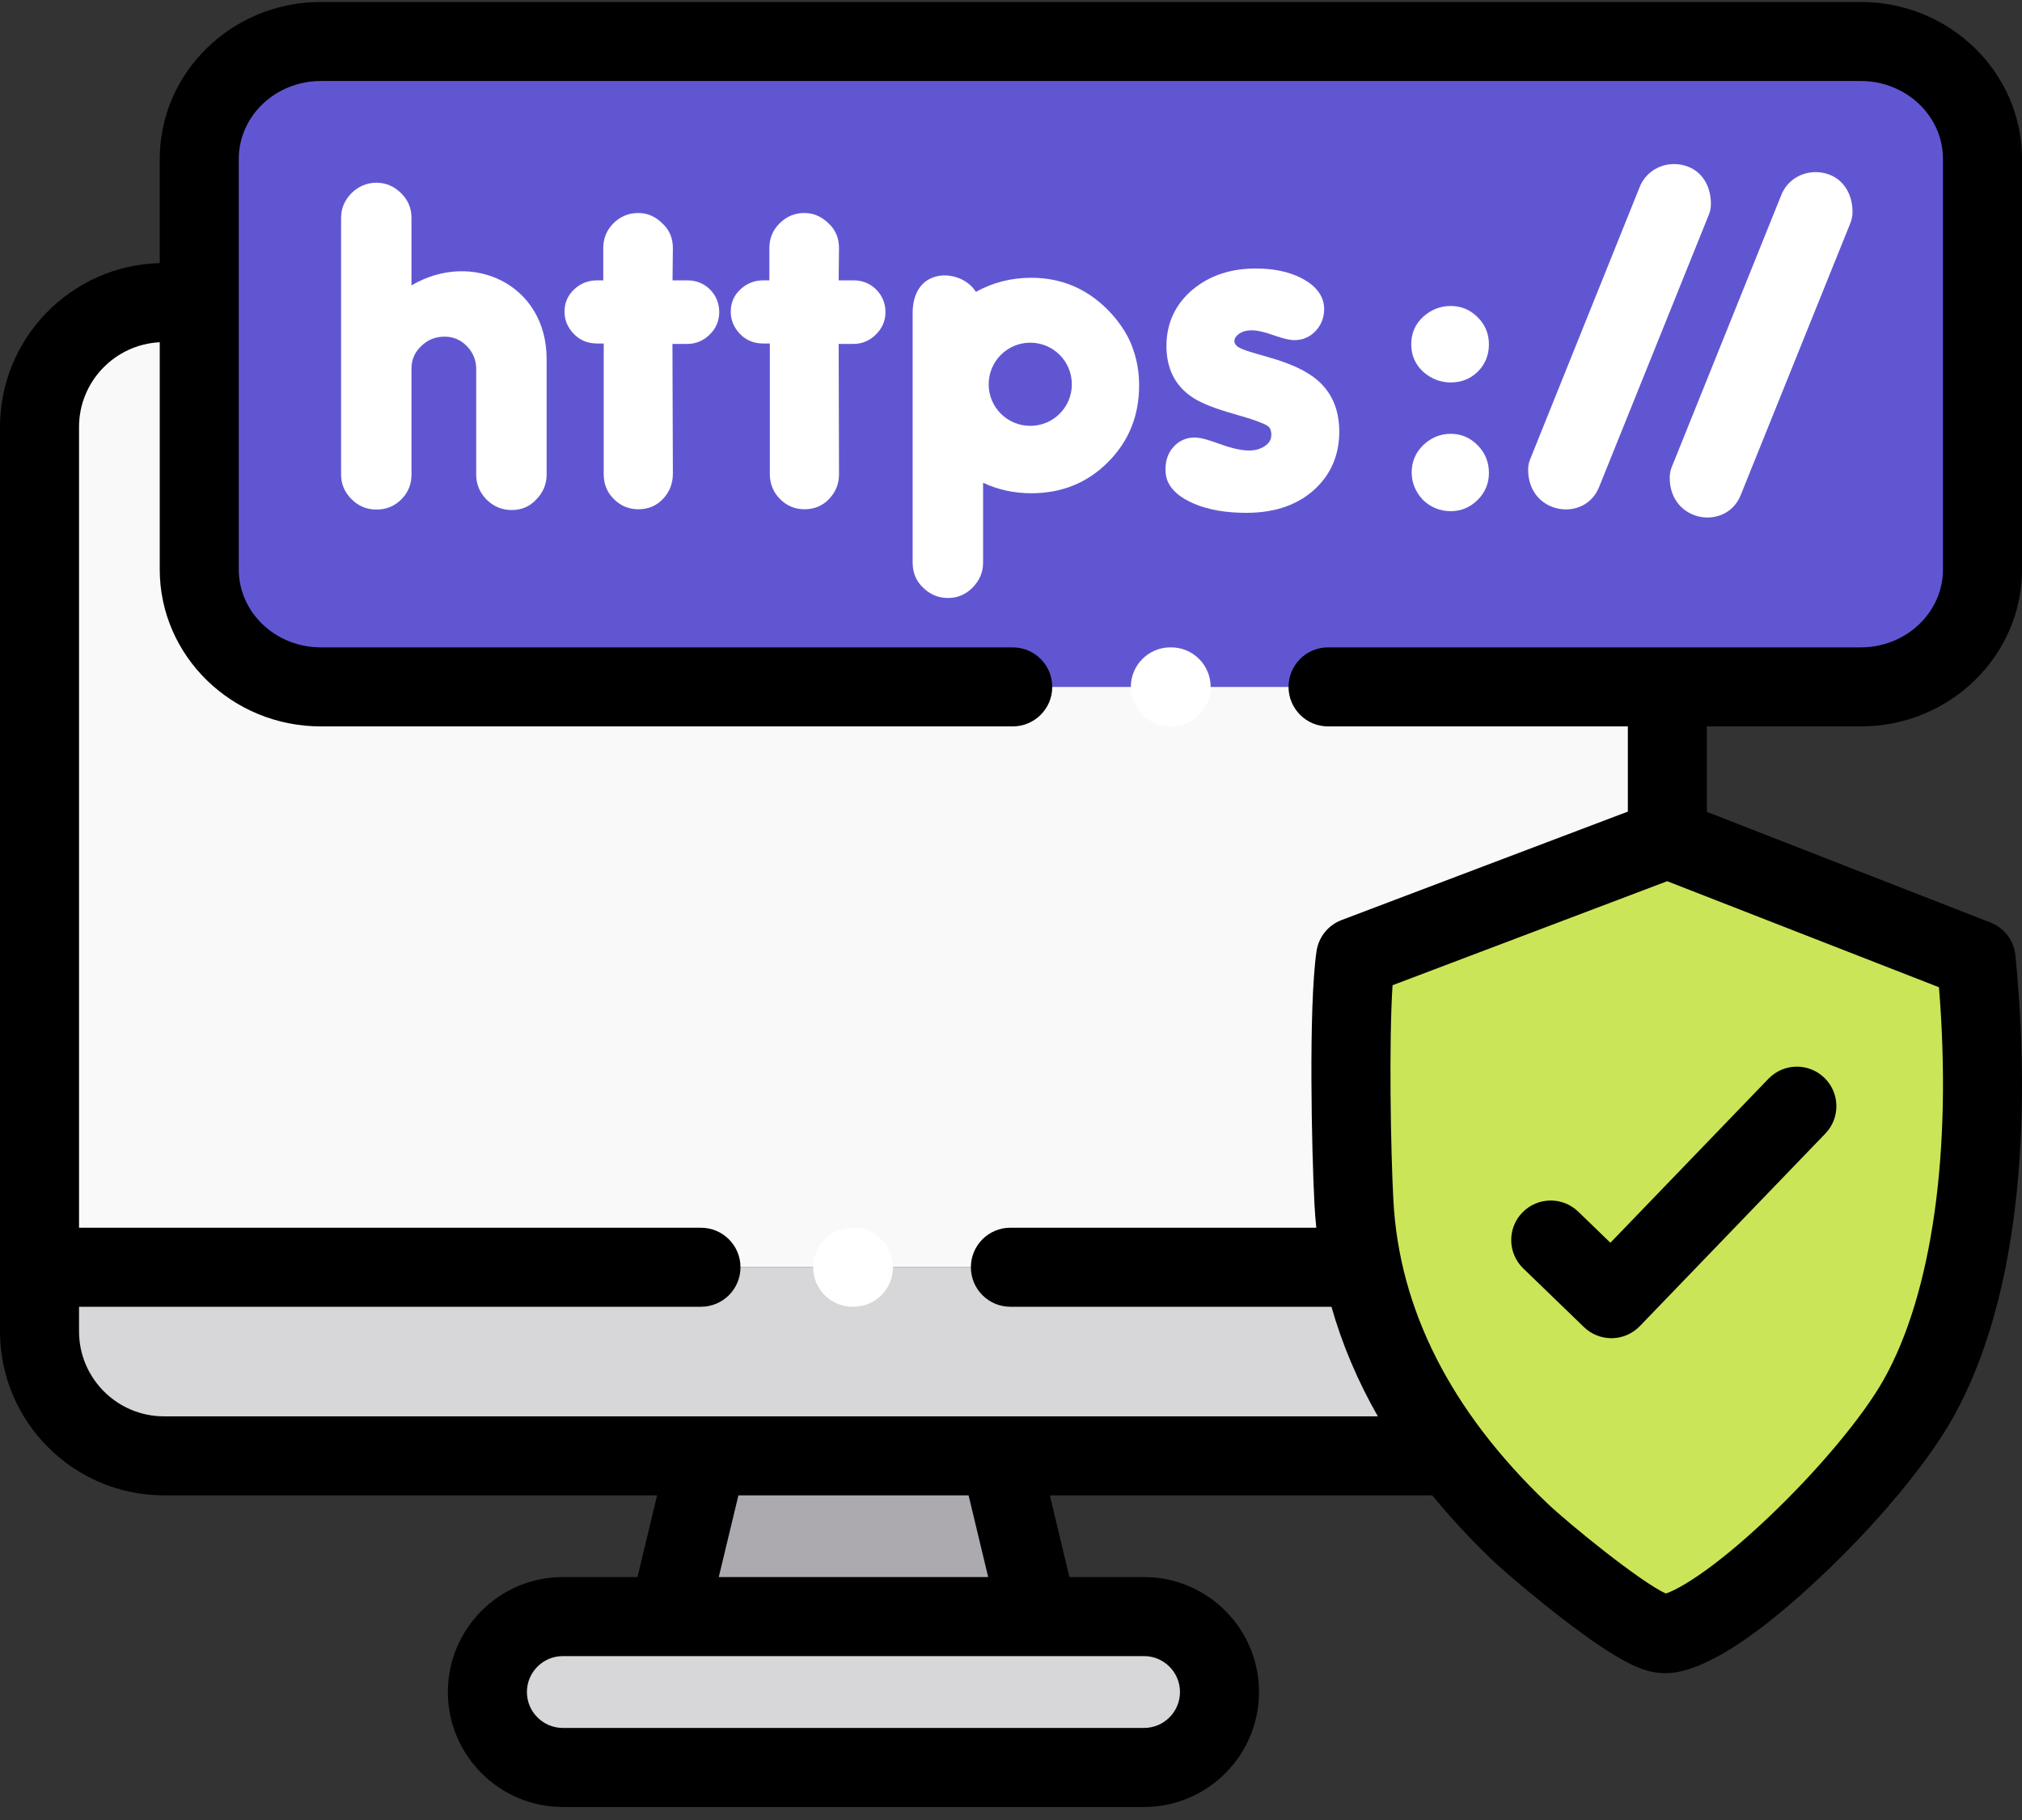 <svg width="80" height="72" viewBox="0 0 80 72" fill="none" xmlns="http://www.w3.org/2000/svg">
<rect x="0" y="0" width="80" height="72" fill="#333333" stroke="none"/>
<path d="M39.555 57.594H27.982L26.454 63.952H41.078L39.555 57.594Z" fill="#ADAAAF"/>
<path d="M41.078 63.953H22.269C20.626 63.953 19.283 65.299 19.283 66.937C19.283 68.58 20.626 69.922 22.269 69.922H45.264C46.907 69.922 48.249 68.58 48.249 66.937C48.249 65.299 46.907 63.953 45.264 63.953H41.078Z" fill="#D7D6D8"/>
<path d="M57.425 57.594C58.241 58.661 59.149 59.657 60.11 60.574C60.787 61.225 64.689 64.537 65.775 64.621C67.745 64.772 73.906 58.882 75.895 55.34C78.366 50.934 78.8 44.137 78.184 37.951L65.969 33.187L64.1 33.895L53.635 37.858C53.347 39.824 53.453 45.408 53.568 47.569C53.613 48.45 53.727 49.305 53.901 50.132C54.494 52.94 55.769 55.424 57.425 57.594Z" fill="#CBE558"/>
<path d="M33.744 50.133H1.563V52.67C1.563 55.38 3.778 57.594 6.488 57.594H57.425C55.769 55.425 54.493 52.94 53.9 50.133H33.744Z" fill="#D7D6D8"/>
<path d="M73.622 1.642H12.694C10.045 1.642 7.883 3.731 7.883 6.286V22.528C7.883 25.083 10.045 27.173 12.694 27.173H73.622C76.271 27.173 78.437 25.083 78.437 22.528V6.286C78.437 3.731 76.271 1.642 73.622 1.642Z" fill="#6156D2"/>
<path d="M65.969 27.174H12.694C10.045 27.174 7.883 25.084 7.883 22.529V11.968H6.488C3.778 11.968 1.563 14.186 1.563 16.892V50.132H53.9C53.727 49.305 53.613 48.45 53.568 47.569C53.453 45.408 53.347 39.824 53.635 37.858L64.1 33.895L65.969 33.187V27.174Z" fill="#F9F9F9"/>
<path d="M62.441 47.932C61.82 47.332 60.831 47.349 60.23 47.97C59.63 48.59 59.647 49.58 60.268 50.18L62.668 52.5C62.96 52.782 63.35 52.94 63.755 52.94H63.782C64.197 52.932 64.592 52.76 64.88 52.461L72.219 44.845C72.818 44.223 72.8 43.234 72.178 42.635C71.556 42.036 70.567 42.054 69.968 42.676L63.715 49.164L62.441 47.932Z" fill="black"/>
<path fill-rule="evenodd" clip-rule="evenodd" d="M73.622 28.737C77.139 28.737 80 25.951 80 22.528V6.287C80 2.863 77.139 0.078 73.622 0.078H12.694C9.179 0.078 6.32 2.863 6.32 6.287V10.408C2.82 10.499 0 13.371 0 16.892V52.67C0 56.247 2.911 59.157 6.488 59.157H25.998L25.222 62.389H22.269C19.761 62.389 17.72 64.429 17.72 66.937C17.72 69.445 19.761 71.485 22.269 71.485H45.264C47.772 71.485 49.812 69.445 49.812 66.937C49.812 64.429 47.772 62.389 45.264 62.389H42.311L41.537 59.157H56.669C57.377 60.025 58.162 60.874 59.026 61.702C59.436 62.094 60.64 63.129 61.836 64.049C64.167 65.842 65.048 66.133 65.656 66.18C65.72 66.185 65.8 66.191 65.898 66.191C66.609 66.191 68.282 65.874 71.893 62.509C74.181 60.377 76.237 57.923 77.258 56.105C80.438 50.435 80.178 42.2 79.74 37.797C79.681 37.211 79.3 36.708 78.752 36.495L67.532 32.118V28.737H73.622ZM46.686 66.937C46.686 67.72 46.048 68.358 45.264 68.358H22.269C21.485 68.358 20.847 67.72 20.847 66.937C20.847 66.153 21.485 65.516 22.269 65.516H26.448C26.45 65.516 26.453 65.516 26.455 65.516C26.457 65.516 26.459 65.516 26.461 65.516C26.462 65.516 26.464 65.516 26.466 65.516H41.066C41.07 65.516 41.074 65.516 41.077 65.516L41.081 65.516C41.081 65.516 41.082 65.516 41.083 65.516C41.084 65.516 41.084 65.516 41.085 65.516H45.264C46.048 65.516 46.686 66.154 46.686 66.937ZM28.438 62.389H39.097L38.322 59.157H29.215L28.438 62.389ZM74.531 54.575C73.713 56.032 71.932 58.163 69.993 60.004C67.706 62.176 66.345 62.902 65.911 63.039C64.95 62.617 62.072 60.291 61.19 59.444C57.397 55.815 55.357 51.791 55.129 47.485C55.021 45.468 54.951 41.209 55.096 38.976L65.961 34.861L76.715 39.056C77.239 45.528 76.454 51.146 74.531 54.575ZM53.081 36.397L64.406 32.107H64.406V28.737H52.545C51.681 28.737 50.981 28.037 50.981 27.174C50.981 26.31 51.681 25.61 52.545 25.61H73.622C75.415 25.61 76.873 24.228 76.873 22.528V6.287C76.873 4.587 75.415 3.205 73.622 3.205H12.694C10.903 3.205 9.447 4.587 9.447 6.287V22.528C9.447 24.228 10.903 25.61 12.694 25.61H40.068C40.932 25.61 41.632 26.31 41.632 27.174C41.632 28.037 40.932 28.737 40.068 28.737H12.694C9.179 28.737 6.32 25.951 6.32 22.528V13.539C4.545 13.628 3.127 15.095 3.127 16.892V48.57H27.734C28.597 48.57 29.297 49.269 29.297 50.133C29.297 50.997 28.597 51.696 27.734 51.696H3.127V52.67C3.127 54.523 4.634 56.031 6.488 56.031H54.514C53.713 54.628 53.101 53.182 52.679 51.696H39.976C39.112 51.696 38.413 50.996 38.413 50.133C38.413 49.269 39.112 48.569 39.976 48.569H52.079C52.048 48.265 52.023 47.959 52.007 47.651C51.898 45.609 51.767 39.824 52.088 37.632C52.17 37.07 52.55 36.597 53.081 36.397Z" fill="black"/>
<path d="M57.399 17.162C56.978 17.162 56.616 17.317 56.314 17.605C56.008 17.901 55.853 18.264 55.853 18.69C55.853 19.106 56.013 19.469 56.292 19.77L56.301 19.779C56.606 20.071 56.974 20.222 57.399 20.222C57.816 20.222 58.17 20.067 58.466 19.774C58.758 19.482 58.909 19.124 58.909 18.707C58.909 18.286 58.763 17.919 58.466 17.618C58.174 17.317 57.816 17.162 57.399 17.162Z" fill="white"/>
<path d="M66.062 18.897C66.062 20.681 68.321 21.014 68.879 19.566L73.198 8.854C73.263 8.703 73.295 8.544 73.295 8.385C73.295 7.623 72.874 6.963 72.095 6.831C71.395 6.711 70.704 7.083 70.46 7.756L66.155 18.445C66.093 18.587 66.062 18.738 66.062 18.897H66.062Z" fill="white"/>
<path d="M52.988 17.073C52.988 16.09 52.607 15.293 51.757 14.775C51.234 14.443 50.547 14.23 49.95 14.062C49.724 14 49.157 13.845 48.975 13.721C48.914 13.668 48.838 13.593 48.838 13.508C48.838 13.38 48.904 13.296 49.002 13.221C49.157 13.106 49.338 13.066 49.525 13.066C49.719 13.066 49.945 13.123 50.131 13.176L50.477 13.292C50.703 13.367 50.981 13.455 51.221 13.455C51.553 13.455 51.837 13.327 52.062 13.084C52.28 12.844 52.39 12.553 52.39 12.229C52.39 11.667 52.009 11.281 51.54 11.029C50.977 10.724 50.322 10.622 49.684 10.622C48.754 10.622 47.886 10.866 47.169 11.472C46.49 12.052 46.15 12.8 46.15 13.69C46.15 14.54 46.464 15.253 47.191 15.727C47.678 16.046 48.413 16.259 48.975 16.422C49.321 16.52 49.684 16.626 50.012 16.773C50.087 16.808 50.198 16.865 50.242 16.94C50.282 17.016 50.3 17.105 50.3 17.193C50.3 17.379 50.225 17.512 50.078 17.622C49.883 17.769 49.653 17.822 49.414 17.822C49.033 17.822 48.594 17.684 48.236 17.556C47.966 17.459 47.554 17.308 47.266 17.308C46.938 17.308 46.655 17.432 46.433 17.675C46.212 17.919 46.114 18.22 46.114 18.548V18.61C46.114 19.234 46.597 19.624 47.115 19.868C47.793 20.191 48.572 20.288 49.316 20.288C50.286 20.288 51.226 20.053 51.965 19.403C52.66 18.787 52.988 17.994 52.988 17.073Z" fill="white"/>
<path d="M27.198 11.091H26.609L26.622 9.811C26.622 9.426 26.489 9.094 26.206 8.838C25.945 8.577 25.626 8.426 25.254 8.426C24.873 8.426 24.541 8.563 24.271 8.833C24.005 9.098 23.868 9.431 23.868 9.811V11.091H23.624C23.279 11.091 22.973 11.207 22.72 11.445C22.464 11.68 22.335 11.981 22.335 12.331C22.335 12.672 22.464 12.96 22.698 13.204C22.946 13.469 23.265 13.589 23.624 13.589H23.886V18.747C23.886 18.934 23.912 19.119 23.983 19.292C24.049 19.46 24.151 19.606 24.28 19.735C24.541 20.005 24.873 20.147 25.254 20.147C25.639 20.147 25.972 20.014 26.237 19.731C26.494 19.456 26.622 19.124 26.622 18.743L26.605 13.606H27.185C27.535 13.606 27.836 13.478 28.084 13.23C28.328 12.991 28.456 12.695 28.456 12.349C28.456 12.004 28.337 11.702 28.093 11.454C27.849 11.211 27.543 11.091 27.198 11.091Z" fill="white"/>
<path d="M16.28 11.29V8.616C16.28 8.23 16.139 7.907 15.869 7.641C15.595 7.375 15.28 7.229 14.894 7.229C14.514 7.229 14.181 7.371 13.907 7.641C13.641 7.911 13.495 8.235 13.495 8.616V18.778C13.495 19.154 13.641 19.482 13.907 19.747C14.181 20.022 14.514 20.159 14.894 20.159C15.275 20.159 15.608 20.027 15.878 19.756C16.148 19.486 16.28 19.158 16.28 18.778V14.58C16.28 14.226 16.409 13.934 16.666 13.69C16.923 13.437 17.233 13.318 17.592 13.318C17.941 13.318 18.229 13.447 18.473 13.694C18.716 13.947 18.841 14.244 18.841 14.598V18.778C18.841 19.163 18.983 19.495 19.253 19.765C19.527 20.035 19.86 20.177 20.241 20.177C20.626 20.177 20.958 20.044 21.215 19.761C21.485 19.49 21.627 19.158 21.627 18.778V14.199C21.627 11.246 18.677 9.878 16.28 11.29Z" fill="white"/>
<path fill-rule="evenodd" clip-rule="evenodd" d="M44.489 13.092C44.626 13.318 44.745 13.553 44.825 13.801C44.994 14.266 45.069 14.757 45.069 15.249C45.069 16.427 44.67 17.45 43.838 18.282C43.005 19.119 41.982 19.513 40.804 19.513C40.135 19.513 39.493 19.38 38.895 19.097V22.272C38.895 22.653 38.745 22.971 38.483 23.241C38.213 23.516 37.894 23.657 37.508 23.657C37.123 23.657 36.796 23.517 36.521 23.246C36.238 22.981 36.109 22.644 36.109 22.254V12.38C36.109 11.76 36.339 11.153 36.977 10.954C37.553 10.772 38.292 11.025 38.611 11.547C39.285 11.171 40.02 10.989 40.804 10.989C41.977 10.989 42.983 11.41 43.815 12.243C44.072 12.499 44.298 12.783 44.489 13.092ZM39.117 15.205C39.117 16.112 39.852 16.847 40.764 16.847C41.672 16.847 42.407 16.112 42.407 15.205C42.407 14.292 41.672 13.557 40.764 13.557C39.852 13.557 39.117 14.292 39.117 15.205Z" fill="white"/>
<path d="M33.775 11.091H33.182L33.195 9.811C33.195 9.426 33.062 9.094 32.783 8.838C32.517 8.577 32.199 8.426 31.826 8.426C31.445 8.426 31.118 8.563 30.848 8.833C30.577 9.098 30.44 9.431 30.44 9.811V11.091H30.201C29.855 11.091 29.55 11.207 29.297 11.445C29.041 11.68 28.912 11.981 28.912 12.331C28.912 12.672 29.041 12.96 29.271 13.204C29.523 13.469 29.838 13.589 30.201 13.589H30.458V18.747C30.458 18.934 30.489 19.119 30.56 19.292C30.626 19.46 30.728 19.606 30.856 19.735C31.118 20.005 31.446 20.147 31.827 20.147C32.212 20.147 32.548 20.014 32.81 19.731C33.071 19.456 33.2 19.124 33.195 18.743L33.182 13.606H33.758C34.108 13.606 34.413 13.478 34.657 13.23C34.901 12.991 35.033 12.695 35.033 12.349C35.033 12.004 34.913 11.702 34.666 11.454C34.422 11.211 34.12 11.091 33.775 11.091Z" fill="white"/>
<path d="M63.276 19.247L67.595 8.531C67.661 8.385 67.692 8.226 67.692 8.066C67.692 7.3 67.276 6.645 66.492 6.512C65.792 6.393 65.106 6.765 64.858 7.438L60.557 18.127C60.495 18.268 60.46 18.419 60.46 18.578C60.46 20.359 62.718 20.695 63.276 19.247Z" fill="white"/>
<path d="M57.399 15.13C57.816 15.13 58.179 14.988 58.475 14.696C58.768 14.399 58.909 14.036 58.909 13.62C58.909 13.204 58.759 12.845 58.467 12.553C58.17 12.256 57.816 12.105 57.399 12.105C56.983 12.105 56.62 12.251 56.31 12.53C55.991 12.818 55.836 13.186 55.836 13.62C55.836 14.049 55.991 14.417 56.31 14.709C56.62 14.983 56.983 15.13 57.399 15.13Z" fill="white"/>
<path d="M46.335 25.61H46.305C45.441 25.61 44.741 26.31 44.741 27.174C44.741 28.037 45.441 28.737 46.305 28.737H46.335C47.199 28.737 47.899 28.037 47.899 27.174C47.899 26.31 47.199 25.61 46.335 25.61Z" fill="white"/>
<path d="M33.767 48.569H33.735C32.872 48.569 32.172 49.269 32.172 50.132C32.172 50.996 32.872 51.696 33.735 51.696H33.767C34.63 51.696 35.33 50.996 35.33 50.132C35.33 49.269 34.63 48.569 33.767 48.569Z" fill="white"/>
</svg>
